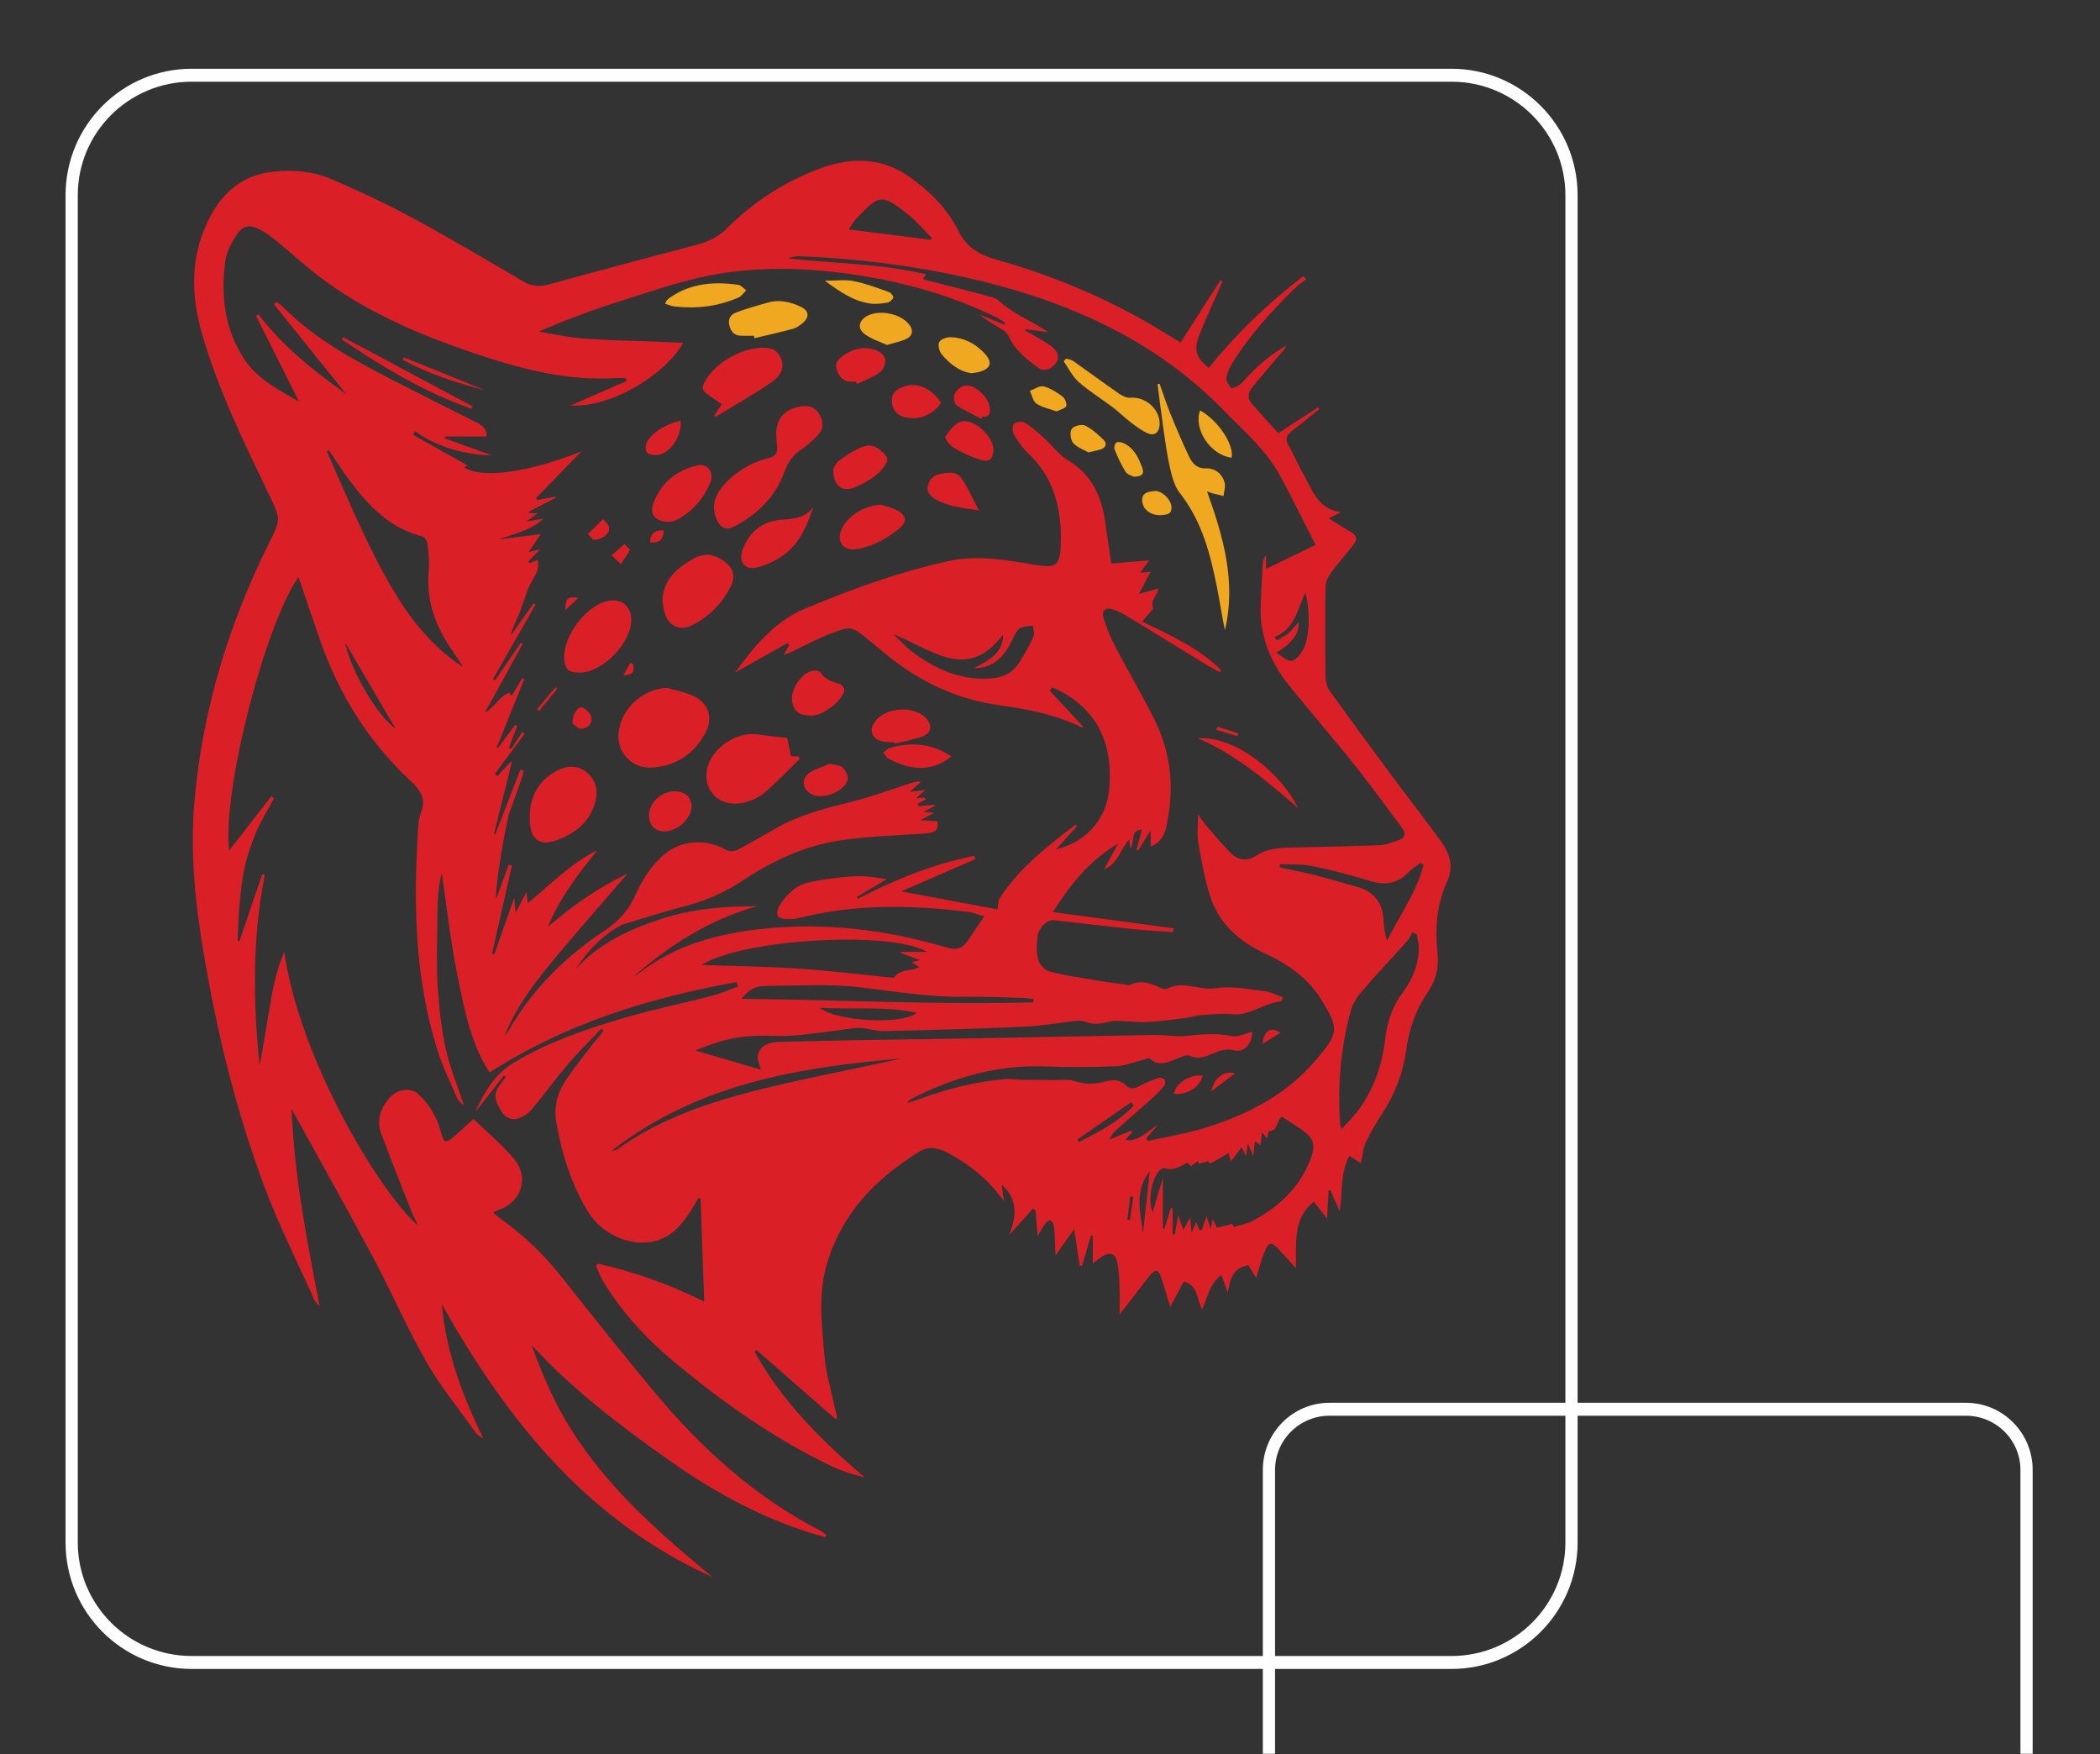 <?xml version="1.0" encoding="UTF-8" standalone="no"?>
<!DOCTYPE svg PUBLIC "-//W3C//DTD SVG 1.1//EN" "http://www.w3.org/Graphics/SVG/1.1/DTD/svg11.dtd">
<svg width="100%" height="100%" viewBox="0 0 6949 5804" version="1.1" xmlns="http://www.w3.org/2000/svg" xmlns:xlink="http://www.w3.org/1999/xlink" xml:space="preserve" xmlns:serif="http://www.serif.com/" style="fill-rule:evenodd;clip-rule:evenodd;stroke-linecap:round;stroke-linejoin:round;stroke-miterlimit:1.5;">
    <rect x="0" y="0" width="6949" height="5804" fill="#333333" stroke="none"/>
    <g transform="matrix(1,0,0,1,-8265.53,0)">
        <g id="Artboard2" transform="matrix(0.957,0,0,1.082,1117.54,0)">
            <rect x="7471.44" y="0" width="7263.11" height="5363.28" style="fill:none;"/>
            <clipPath id="_clip1">
                <rect x="7471.44" y="0" width="7263.11" height="5363.28"/>
            </clipPath>
            <g clip-path="url(#_clip1)">
                <g transform="matrix(1.562,0,0,1.462,104.008,2059.19)">
                    <path d="M8193.96,-1000.27C8193.96,-1138.72 8074.95,-1251.12 7928.36,-1251.12L5139.47,-1251.12C4992.88,-1251.12 4873.86,-1138.72 4873.86,-1000.27L4873.86,1818.13C4873.86,1956.58 4992.88,2068.98 5139.47,2068.98L7928.36,2068.98C8074.95,2068.98 8193.96,1956.58 8193.96,1818.13L8193.96,-1000.27Z" style="fill:rgb(239,168,31);fill-opacity:0;stroke:rgb(254,254,254);stroke-width:27.07px;"/>
                </g>
                <g transform="matrix(0.789,0,0,0.739,8011.35,5234.24)">
                    <path d="M8193.96,-1000.27C8193.96,-1138.72 8074.95,-1251.12 7928.36,-1251.12L5139.47,-1251.12C4992.88,-1251.12 4873.86,-1138.72 4873.86,-1000.27L4873.86,1818.13C4873.86,1956.58 4992.88,2068.98 5139.47,2068.98L7928.36,2068.98C8074.95,2068.98 8193.96,1956.58 8193.96,1818.13L8193.96,-1000.27Z" style="fill:rgb(239,168,31);fill-opacity:0;stroke:rgb(254,254,254);stroke-width:53.58px;"/>
                </g>
                <g transform="matrix(-6.463,0,0,5.714,12484.8,491.645)">
                    <g id="Isolation-Mode" serif:id="Isolation Mode">
                        <g>
                            <g transform="matrix(1,0,0,1,171.309,201.62)">
                                <path d="M0,352.558C-0.532,352.663 -1.065,352.768 -1.597,352.874C-0.983,357.031 -0.369,361.189 0.245,365.347C0.711,365.277 1.177,365.206 1.642,365.136C1.095,360.943 0.547,356.751 0,352.558M-6.768,372.25C-5.082,360.896 -2.293,349.418 -10.358,339.173C-9.161,350.198 -7.965,361.224 -6.768,372.25M-0.445,302.247C-0.902,302.848 -1.359,303.45 -1.816,304.051C6.424,312.851 17,318.131 27.485,323.549C27.78,323.112 28.074,322.675 28.369,322.238C18.765,315.574 9.16,308.91 -0.445,302.247M420.085,56.245C411.042,71.7 402.047,87.074 393.051,102.448C403.599,94.595 416.969,71.204 420.085,56.245M114.225,254.365C121.932,261.009 157.083,258.981 166.313,251.699C148.823,252.668 131.748,250.708 114.225,254.365M-77.993,61.67C-85.992,57.157 -90.652,51.233 -89.967,45.338C-88.023,47.481 -86.451,49.594 -84.496,51.257C-82.733,52.756 -80.549,53.762 -78.551,54.986C-78.031,54.415 -77.511,53.844 -76.991,53.274C-87.946,49.289 -89.219,38.747 -93.59,29.519C-96.174,37.858 -96.04,52.523 -92.916,58.995C-91.543,61.84 -88.971,65.509 -86.421,65.981C-83.962,66.436 -80.83,63.254 -77.993,61.67M150.561,-164.866C149.094,-167.097 148.25,-168.918 146.938,-170.291C134.411,-183.405 133.373,-184.568 118.403,-172.42C113.952,-168.808 110.236,-164.293 106.183,-160.191C106.442,-159.905 106.701,-159.619 106.96,-159.332C121.098,-161.127 135.235,-162.921 150.561,-164.866M122.707,278.883C124.489,279.291 126.268,279.716 128.055,280.105C152.387,285.402 176.885,290.046 201.009,296.164C227.195,302.804 252.664,311.669 274.918,327.771C275.22,327.989 275.732,327.916 277.456,328.177C231.162,292.313 177.57,283.59 122.707,278.883M-155.26,174.179C-155.792,174.587 -156.324,174.996 -156.856,175.404C-152.941,190.063 -144.071,202.399 -137.271,215.79C-136.286,212.259 -135.609,208.912 -135.504,205.547C-135.206,196.004 -130.842,189.684 -121.52,187.045C-114.036,184.927 -106.582,182.687 -99.048,180.767C-92.71,179.153 -86.274,177.923 -79.881,176.522C-79.965,175.967 -80.049,175.412 -80.133,174.856C-85.813,175.124 -91.64,174.679 -97.141,175.812C-107.632,177.972 -118.035,180.713 -128.289,183.824C-136.056,186.18 -142.611,185.472 -148.434,179.489C-150.426,177.443 -152.969,175.933 -155.26,174.179M67.993,51.932C68.143,61.91 75.691,65.861 83.599,69.829C82.874,69.885 82.441,69.979 82.018,69.943C72.672,69.145 67.297,63.303 63.445,55.428C62.287,53.06 61.276,50.219 59.326,48.757C57.532,47.412 54.566,47.63 52.116,47.16C51.966,49.132 51.091,51.431 51.804,53.015C53.903,57.682 56.466,62.166 59.155,66.532C62.375,71.759 67.218,74.694 73.362,75.311C89.892,76.969 103.938,70.82 116.718,61.138C120.375,58.367 123.468,54.852 126.819,51.678C119.208,54.901 112.251,58.756 104.96,61.816C88.858,68.572 78.625,65.56 67.993,51.932M208.092,246.905C204.249,241.871 200.024,240.062 195.495,240.034C178.521,239.928 161.378,238.784 144.615,240.738C126.038,242.904 107.643,246.12 88.831,245.807C78.226,245.631 67.607,246.156 56.996,246.437C55.244,246.484 53.501,246.901 51.753,247.147C51.791,247.696 51.829,248.246 51.866,248.795C103.582,250.132 155.26,247.473 208.092,246.905M126.579,235.679C142.922,234.057 160.115,231.924 177.372,230.757C194.49,229.599 211.674,229.415 229.384,228.784C208.109,215.002 128.246,210.109 108.81,221.769L122.722,221.769C122.705,221.986 122.688,222.203 122.671,222.42C119.647,223.556 116.622,224.691 112.613,226.197C114.779,226.751 115.733,226.995 117.09,227.342C115.49,228.311 114.276,229.047 112.883,229.891C117.041,232.384 122.668,230.374 126.579,235.679M429.796,-46.047C429.456,-46.267 429.116,-46.488 428.775,-46.708C425.022,-41.179 421.483,-35.488 417.474,-30.15C407.391,-16.725 396.032,-4.907 378.857,-0.613C377.605,-0.3 376.174,1.967 376.005,3.458C375.462,8.252 374.925,13.158 375.369,17.93C376.869,34.058 371.602,48.004 362.517,60.895C360.823,63.299 359.294,65.819 357.042,69.28C367.657,62.655 379.007,51.216 387.055,39.549C399.527,21.47 408.685,1.639 417.641,-18.294C421.781,-27.506 425.75,-36.793 429.796,-46.047M-150.924,211.204C-151.725,211.676 -152.526,212.148 -153.328,212.621C-153.664,214.863 -154.263,217.102 -154.289,219.348C-154.395,228.459 -150.943,236.491 -145.662,243.592C-140.063,251.121 -137.385,259.422 -136.31,268.622C-134.751,281.951 -130.5,294.469 -122.715,305.521C-120.044,309.314 -116.592,312.558 -112.998,316.615C-112.481,314.925 -112.267,314.513 -112.237,314.087C-110.794,293.387 -112.541,272.95 -118.025,252.943C-119.042,249.232 -121.5,245.65 -124.068,242.678C-131.999,233.5 -140.338,224.676 -148.426,215.632C-149.529,214.398 -150.104,212.692 -150.924,211.204M-81.055,309.997C-84.499,312.237 -87.933,314.376 -91.269,316.658C-98.307,321.472 -99.362,324.925 -96.266,332.987C-90.42,348.21 -79.209,358.445 -65.169,365.883C-62.44,367.329 -59.211,367.833 -55.419,369.021C-55.23,368.687 -54.625,367.618 -54.501,367.399C-51.265,368.205 -48.813,368.816 -46.322,369.437C-45.628,367.995 -44.964,366.616 -44.076,364.768C-43.691,366.637 -43.444,367.837 -42.969,370.142C-42.034,367.182 -41.459,365.365 -40.805,363.294C-39.8,366.073 -38.944,368.442 -38.088,370.811C-37.679,370.713 -37.271,370.615 -36.862,370.517C-36.364,369.268 -35.866,368.019 -35.244,366.46C-34.395,368.359 -33.782,369.731 -32.728,372.087C-32.409,368.789 -32.211,366.742 -31.945,363.994C-30.662,366.31 -29.781,367.9 -28.318,370.54C-27.187,367.374 -26.509,365.477 -25.526,362.725C-24.838,366.847 -24.321,369.942 -23.805,373.038C-23.409,373.009 -23.014,372.98 -22.618,372.951L-22.618,359.012C-22.293,358.997 -21.967,358.982 -21.642,358.967C-20.5,362.662 -19.358,366.358 -18.215,370.054C-17.94,369.981 -17.664,369.908 -17.388,369.836L-17.388,342.727C-15.574,348.861 -13.918,354.46 -11.947,361.127C-8.868,354.672 -11.872,341.542 -16.257,338.201C-16.804,337.784 -17.74,337.387 -18.309,337.568C-22.926,339.036 -26.523,336.851 -30.501,334.516C-30.958,334.998 -31.615,335.691 -32.336,336.452C-33.708,335.481 -34.93,334.617 -36.152,333.753C-36.338,334.246 -36.524,334.74 -36.71,335.233C-38.09,334.805 -39.469,334.377 -41.244,333.826C-41.56,334.053 -42.474,334.711 -42.899,335.017C-46.393,333.023 -49.324,331.35 -52.548,329.51C-52.833,330.507 -53.166,331.675 -53.811,333.936C-56.072,330.945 -57.733,328.747 -59.485,326.431C-60.213,327.782 -60.835,328.939 -61.971,331.047C-62.3,328.397 -62.496,326.811 -62.806,324.313C-63.901,326.813 -64.658,328.539 -65.774,331.087C-66.115,327.928 -66.356,325.705 -66.638,323.095C-67.846,323.978 -68.647,324.563 -69.617,325.272C-69.909,322.906 -70.144,320.996 -70.465,318.396C-71.66,319.862 -72.336,320.692 -73.219,321.776C-73.61,319.871 -73.888,317.616 -74.099,317.622C-79.254,317.772 -77.897,312.283 -81.055,309.997M43.116,81.951C42.708,81.403 42.3,80.856 41.892,80.309C40.415,80.937 38.88,81.457 37.468,82.209C16.997,93.107 9.115,111.293 11.322,134.776C12.853,151.051 23.772,163.047 39.832,166.931C35.74,162.446 32.127,158.487 28.515,154.527C28.805,154.271 29.096,154.014 29.386,153.758C44.375,165.215 59.275,176.791 69.814,192.859C70.911,194.532 70.712,197.055 71.086,199.036C87.343,195.989 104.386,192.794 122.563,189.386C108.731,183.361 95.783,177.72 82.834,172.079C83.072,171.522 83.309,170.966 83.547,170.409C105.453,174.742 125.966,183.117 145.83,193.374C145.976,193.021 146.121,192.669 146.266,192.317C140.932,189.165 135.597,186.013 130.263,182.861C136.617,181.755 142.56,180.941 148.417,181.355C156.434,181.921 164.504,182.894 172.327,184.677C179.108,186.222 183.995,191.182 187.686,196.982C188.652,198.501 189.252,200.985 188.668,202.506C188.257,203.577 185.581,204.156 183.875,204.258C181.578,204.395 179.173,204.135 176.933,203.573C146.919,196.044 116.633,196.616 86.244,200.467C83.764,200.781 81.378,201.828 78.14,202.77C81.523,207.743 84.339,211.815 87.083,215.936C89.776,219.981 93.032,220.973 97.907,219.533C130.855,209.803 164.277,205.717 198.718,209.662C222.189,212.351 243.943,218.511 262.825,233.152C263.822,233.925 264.958,234.519 266.029,235.197C246.458,218.135 225.007,204.361 199.707,197.346C217.602,197.279 235.108,198.805 252.024,204.478C268.831,210.114 284.608,217.461 296.739,231.053C290.386,221.044 282.363,212.825 271.863,207.172C271.73,207.1 271.561,207.095 271.412,207.051C260.053,203.685 248.777,199.996 237.312,197.043C226.268,194.199 216.249,189.485 206.792,183.216C191.017,172.757 173.919,164.937 155.197,162.105C140.438,159.873 125.389,159.525 110.46,158.467C106.206,158.165 102.304,157.872 103.14,151.954C105.734,151.755 108.334,151.554 112.277,151.251C109.169,149.606 107.422,148.682 104.885,147.34C107.103,147.149 108.446,147.034 110.666,146.843C108.083,145.495 106.35,144.591 104.617,143.686C104.681,143.488 104.746,143.289 104.811,143.091C107.585,143.333 110.36,143.575 113.134,143.817C113.406,143.386 113.678,142.954 113.95,142.523C112.42,141.772 110.89,141.021 109.36,140.27C109.621,139.923 109.883,139.576 110.144,139.23C111.436,139.318 112.728,139.406 114.64,139.536C112.869,137.968 111.623,136.864 109.709,135.168C112.686,135.524 114.795,135.777 118.061,136.168C115.333,133.714 113.632,132.185 111.932,130.656C114.357,130.368 116.056,131.057 117.798,131.614C128.165,134.93 138.41,138.746 148.949,141.382C162.91,144.874 176.79,148.342 189.425,155.522C196.343,159.453 203.182,163.537 210.24,167.197C211.835,168.024 214.663,168.158 216.129,167.282C226.559,161.047 240.059,161.828 249.345,169.586C256.599,175.647 261.261,183.584 265.118,191.992C268.615,199.616 273.818,205.45 280.82,210.087C301.79,223.971 319.453,241.144 332.166,263.078C333.017,264.548 334.088,265.891 335.057,267.293C328.234,249.945 316.724,235.786 305.048,221.804C293.357,207.803 281.264,194.138 268.916,179.827C284.497,187.291 298.193,196.784 311.755,208.507C305.036,192.579 295.255,179.917 285.164,167.376C299.274,174.341 310.023,185.502 322.403,195.751C322.65,193.421 322.795,192.051 323.049,189.653C325.098,193.607 326.686,196.671 328.899,200.944C329.21,197.495 329.392,195.473 329.636,192.772C333.358,203.361 336.838,213.263 340.318,223.165C340.708,223.047 341.097,222.928 341.486,222.81C337.949,207.052 334.413,191.294 330.876,175.536C331.429,175.382 331.983,175.228 332.536,175.074C334.738,181.03 336.94,186.986 339.431,193.722C339.838,186.542 334.048,151.931 331.886,146.294C329.62,140.385 327.566,134.396 325.466,128.425C325.058,127.265 324.87,126.028 324.581,124.826C325.171,124.632 325.761,124.437 326.351,124.243C330.82,135.798 335.288,147.352 339.757,158.907C340,158.871 340.244,158.835 340.487,158.799C337.285,145.934 334.084,133.069 330.882,120.205C331.18,120.218 331.479,120.231 331.777,120.245C334.027,122.722 336.277,125.2 338.527,127.677C339.012,127.285 339.497,126.893 339.982,126.502C334.666,119.343 329.35,112.184 324.034,105.025C324.47,104.721 324.907,104.418 325.344,104.114C327.308,107.121 329.273,110.128 331.238,113.134C331.659,112.91 332.08,112.687 332.501,112.463C331.002,108.586 329.502,104.708 328.003,100.831C328.364,100.638 328.724,100.444 329.084,100.251C332.156,104.394 335.228,108.536 338.3,112.679C338.521,112.559 338.742,112.439 338.962,112.319C334.052,100.146 329.142,87.974 324.232,75.801L325.378,75.316C327.236,78.461 329.094,81.606 330.952,84.752C331.393,84.208 331.835,83.664 332.276,83.12C337.404,84.691 339.698,90.692 345.335,93.762C338.188,80.737 331.64,68.802 325.091,56.868C325.408,56.675 325.725,56.481 326.043,56.288C330.658,63.011 335.274,69.735 339.89,76.458C340.263,76.238 340.636,76.019 341.009,75.799C333.417,62.505 325.824,49.21 318.232,35.916C318.586,35.689 318.94,35.463 319.294,35.236C323.316,40.932 327.338,46.627 331.36,52.322C330.78,48.749 329.163,45.795 327.806,42.725C326.557,39.898 325.564,36.955 324.5,34.048C323.577,31.529 322.89,28.907 321.777,26.478C320.429,23.533 318.454,20.851 317.31,17.843C316.614,16.013 316.975,13.781 316.876,11.982C317.815,12.353 319.652,13.078 321.489,13.804C321.671,13.496 321.853,13.188 322.035,12.88C320.197,10.932 318.36,8.984 315.875,6.349C318.389,6.932 319.973,7.299 321.849,7.734C319.761,4.621 317.885,1.824 315.442,-1.818C323.843,-0.755 330.865,0.133 337.888,1.022C329.837,-1.999 321.339,-3.439 313.934,-10.101C317.386,-9.527 319.774,-9.13 323.211,-8.558C320.74,-10.32 319.119,-11.476 316.972,-13.009L321.81,-13.009C321.887,-13.242 321.963,-13.475 322.039,-13.708C317.183,-16.204 312.327,-18.701 307.472,-21.198L307.895,-21.771C311.074,-21.179 314.253,-20.587 317.432,-19.995C317.569,-20.399 317.707,-20.803 317.845,-21.207C309.794,-29.492 301.744,-37.778 293.694,-46.064C322.117,-34.787 347.021,-31.178 356.597,-37.609C355.622,-38.037 354.661,-38.459 354.535,-38.514C364.119,-43.906 373.905,-49.412 383.691,-54.919C383.381,-55.591 383.072,-56.263 382.763,-56.935C370.352,-47.943 356.236,-44.518 341.213,-43.82C349.774,-46.898 358.335,-49.975 366.896,-53.053C366.765,-53.389 366.634,-53.726 366.503,-54.062L344.361,-54.062C344.378,-59.527 348.668,-60.96 352.434,-62.867C366.075,-69.774 379.758,-76.596 393.35,-83.597C414.886,-94.69 436.276,-106.027 453.529,-123.587C454.495,-124.571 455.779,-125.244 456.914,-126.061C457.324,-125.635 457.735,-125.208 458.145,-124.782C445.239,-108.73 432.334,-92.679 419.428,-76.627C436.711,-89.209 453.557,-102.179 466.482,-119.502L467.754,-118.592C460.252,-103.602 452.749,-88.612 444.815,-72.757C456.342,-79.331 467.251,-85 474.165,-95.601C484.681,-111.724 486.676,-129.7 484.162,-148.228C483.506,-153.064 480.755,-157.876 478.04,-162.104C474.904,-166.985 470.984,-167.627 465.878,-164.923C462.87,-163.33 460.022,-161.33 457.375,-159.176C448.421,-151.89 439.961,-143.94 430.637,-137.174C406.925,-119.97 380.284,-108.543 352.695,-99.172C327.315,-90.552 301.67,-83.44 274.423,-85.389C272.87,-85.5 271.289,-85.211 269.722,-85.109C269.651,-84.651 269.58,-84.193 269.509,-83.736C279.338,-79.449 289.167,-75.161 299.709,-70.563C275.337,-69.659 247.584,-88.912 239.218,-104.187C246.056,-104.475 252.532,-104.776 259.011,-105.014C265.407,-105.248 271.809,-105.325 278.2,-105.643C284.747,-105.968 291.315,-106.24 297.815,-107.021C304.083,-107.775 310.277,-109.15 316.503,-110.252C302.079,-116.419 287.92,-121.737 273.522,-126.3C257.341,-131.427 241.186,-137.124 224.586,-140.326C198.507,-145.356 172.046,-144.437 145.812,-140.392C120.251,-136.45 95.552,-129.457 72.231,-118.051C70.431,-117.171 68.772,-116.003 67.047,-114.969C67.23,-114.631 67.412,-114.292 67.595,-113.954C71.928,-115.729 76.261,-117.503 80.595,-119.278C77.021,-116.127 73.023,-114.038 69.189,-111.684C67.652,-110.741 65.923,-109.46 65.225,-107.909C61.666,-99.987 55.108,-94.955 48.354,-90.218C47.113,-89.348 43.994,-89.706 42.637,-90.709C37.266,-94.676 37.357,-98.697 42.794,-102.721C45.908,-105.025 49.42,-106.792 52.763,-108.783C53.936,-109.482 55.142,-110.126 56.333,-110.794C56.218,-111.011 56.103,-111.228 55.988,-111.445C51.997,-110.936 48.005,-110.427 44.014,-109.918C48.616,-113.107 53.545,-115.617 58.367,-118.32C61.212,-119.915 63.928,-121.752 66.625,-123.594C68.903,-125.15 70.841,-127.674 73.324,-128.379C85.306,-131.778 97.422,-134.704 109.488,-137.811C109.909,-137.919 110.298,-138.153 111.021,-138.468C110.475,-139.211 110.034,-139.811 109.25,-140.879C133.813,-146.674 158.695,-146.633 183.276,-149.357C180.927,-150.283 178.623,-150.616 176.337,-150.519C147.288,-149.28 118.506,-145.878 90.09,-139.626C36.85,-127.913 -11.858,-107.392 -50.595,-67.387C-61.115,-56.522 -72.816,-46.65 -80.1,-33.077C-86.487,-21.177 -92.441,-9.045 -99.078,3.948C-90.921,7.913 -82.135,12.184 -72.593,16.823L-72.593,9.548C-71.48,10.867 -70.915,12.299 -70.831,13.758C-70.401,21.231 -70.068,28.71 -69.751,36.188C-69.06,52.439 -74.783,66.555 -84.747,78.979C-96.367,93.468 -108.577,107.484 -120.165,121.997C-128.824,132.841 -136.888,144.16 -145.248,155.244C-147.605,158.369 -147.19,160.791 -143.42,162.059C-140.064,163.189 -136.602,164.583 -133.141,164.72C-117.385,165.345 -101.612,165.535 -85.847,165.95C-79.435,166.118 -73.081,166.496 -67.429,170.232C-62.83,173.272 -57.938,172.958 -54.091,169.222C-49.21,164.481 -44.913,159.135 -40.437,153.986C-39.132,152.485 -38.077,150.766 -36.19,148.152C-36.19,154.177 -35.548,158.809 -36.32,163.192C-38.044,172.974 -39.714,182.881 -42.791,192.283C-47.579,206.911 -58.447,216.328 -72.179,222.715C-84.396,228.398 -95.148,235.799 -102.368,247.683C-111.59,262.863 -111.464,265.034 -99.963,278.848C-83.515,298.601 -61.702,309.537 -37.692,316.638C-28.393,319.388 -18.721,320.877 -9.219,322.941C-9,322.473 -8.78,322.005 -8.561,321.537C-10.392,319.429 -12.222,317.321 -14.897,314.241C-8.752,317.823 -4.935,323.447 2.705,322.456C1.025,320.528 0.039,319.396 -0.948,318.264C-0.795,317.983 -0.642,317.701 -0.489,317.42C3.39,319.027 7.269,320.634 11.148,322.242C10.294,320.189 9.163,318.543 7.718,317.247C1.327,311.518 -5.191,305.932 -11.581,300.203C-13.891,298.132 -16.108,295.919 -18.077,293.531C-18.699,292.778 -18.865,290.907 -18.35,290.166C-17.827,289.415 -16.012,288.881 -15.099,289.204C-11.599,290.443 -8.117,291.846 -4.856,293.61C-2.22,295.037 0.007,295.494 2.321,293.26C5.473,290.218 9.115,289.926 13.185,291.113C18.854,292.766 24.436,292.706 30.215,290.85C33.305,289.857 36.915,290.431 40.292,290.39C45.973,290.322 51.656,290.379 57.336,290.28C60.597,290.223 63.891,289.565 67.109,289.857C82.725,291.275 97.827,295.018 112.529,300.437C114.742,301.253 117.013,301.908 119.258,302.637C118.858,301.527 118.239,301.062 117.56,300.71C95.033,288.997 71.367,282.159 45.678,283.092C33.044,283.551 20.365,283.507 7.734,283.002C2.771,282.804 -2.116,280.716 -7.043,279.51C-8.185,279.231 -9.896,278.43 -10.417,278.899C-15.642,283.611 -20.543,280.605 -25.598,278.669C-27.576,277.911 -30.223,276.676 -31.753,277.392C-36.221,279.485 -39.92,277.988 -43.829,276.299C-47.517,274.704 -51.009,273.359 -55.432,274.483C-60.627,275.804 -65.19,271.172 -65.245,264.59C-61.357,265.47 -57.393,267.604 -54.053,266.875C-45.883,265.093 -38.022,265.893 -29.923,266.778C-24.486,267.371 -18.879,266.163 -13.356,266.251C17.562,266.748 48.476,267.422 79.392,267.98C99.366,268.34 119.342,268.575 139.316,268.924C155.514,269.207 171.713,269.498 187.908,269.955C192.774,270.093 197.723,271.441 199.217,276.594C199.954,279.134 198.182,282.403 197.661,284.807C208.482,281.648 220.291,278.199 232.801,274.547C214.996,267.288 206.089,266.226 188.948,266.793C180.283,267.08 171.545,265.559 162.859,264.669C156.972,264.065 151.132,262.675 145.246,262.506C140.868,262.381 136.435,264.29 132.052,264.191C106.922,263.623 81.79,262.933 56.679,261.831C47.538,261.43 38.458,259.726 29.336,258.756C27.529,258.564 25.479,258.585 23.843,259.25C19.482,261.022 15.477,260.135 11.099,259.112C7.387,258.245 3.287,259.002 -0.639,259.094C-3.347,259.157 -6.065,259.534 -8.755,259.376C-13.336,259.107 -17.903,258.574 -22.467,258.064C-25.638,257.71 -28.801,257.257 -31.952,256.755C-33.628,256.487 -35.257,255.78 -36.931,255.685C-42.697,255.359 -48.54,254.563 -54.231,255.147C-63.981,256.147 -71.36,249.091 -80.474,248.291C-80.714,248.27 -80.894,247.56 -81.684,246.086C-78.169,244.893 -74.992,243.187 -71.665,242.807C-63.069,241.825 -54.153,239.871 -45.839,241.221C-36.921,242.669 -28.249,236.895 -19.588,241.515C-18.631,242.026 -16.777,241.367 -15.56,240.787C-10.489,238.372 -5.47,236.741 0.085,239.424C1.031,239.881 2.501,239.311 3.719,239.14C8.965,238.4 14.226,237.743 19.446,236.85C27.411,235.486 35.45,234.34 43.234,232.264C45.687,231.61 48.548,228.578 49.229,226.089C50.305,222.164 50.171,217.721 49.676,213.602C49.093,208.755 44.416,204.448 41.085,204.817C26.824,206.399 12.575,208.097 -1.695,209.587C-8.73,210.322 -15.801,210.698 -22.856,211.236C-22.934,210.554 -23.012,209.872 -23.09,209.19C-1.676,206.298 19.738,203.406 41.478,200.469C32.268,186.132 22.049,172.813 6.615,163.927C8.967,168.27 11.27,172.524 14,177.568C6.553,174.509 5.449,166.819 0.582,161.662C0.374,163.751 0.262,164.878 0.108,166.422C-2.759,163.129 0.533,156.794 -6.183,156.275C-5.191,159.91 -4.203,163.529 -3.216,167.148L-4.155,167.552C-6.145,164.336 -8.135,161.12 -10.863,156.712L-10.863,165.405C-18.444,162.462 -19.141,155.743 -20.252,149.355C-23.4,131.256 -21.055,113.791 -12.889,97.396C-6.425,84.418 1.008,71.926 7.721,59.067C10.37,53.993 12.691,48.643 14.308,43.167C15.554,38.95 13.362,37.183 9.116,38.555C6.192,39.501 3.42,41.08 0.771,42.69C-13.227,51.201 -27.156,59.827 -41.133,68.372C-43.298,69.696 -45.593,70.808 -47.828,72.017C-48.044,71.627 -48.259,71.237 -48.474,70.847C-36.605,59.217 -21.62,52.377 -6.315,45.005C-8.865,42.027 -10.958,39.583 -12.373,37.93C-10.014,33.46 -14.93,31.224 -14.8,27.337C-10.886,28.431 -7.399,29.406 -4.576,30.195C-6.507,26.55 -8.646,22.514 -10.874,18.308C-8.948,18.514 -7.353,18.684 -5.107,18.924C-6.93,16.489 -8.286,14.678 -10.097,12.258C-2.92,12.852 3.491,13.384 10.202,13.939C11.352,6.104 12.471,-1.259 13.508,-8.633C15.472,-22.594 21.069,-34.065 33.8,-41.653C38.478,-44.441 41.86,-49.348 46.006,-53.097C49.317,-56.092 52.683,-59.134 56.456,-61.453C57.844,-62.307 61.229,-61.856 62.306,-60.7C63.295,-59.638 63.104,-56.416 62.199,-54.868C60.172,-51.405 57.739,-48.008 54.832,-45.261C41.197,-32.374 36.86,-16.139 37.195,1.901C37.446,15.401 39.129,16.698 52.417,14.422C67.341,11.866 82.219,9.311 97.463,12.655C123.931,18.462 149.251,27.717 174.147,38.103C190.453,44.906 201.287,58.351 211.533,72.306C202.165,67.04 192.796,61.774 183.428,56.507C183.123,56.908 182.819,57.308 182.515,57.709C183.501,59.378 184.487,61.047 185.473,62.717C182.838,62.178 180.877,60.978 178.814,59.99C172.778,57.098 166.846,53.914 160.611,51.531C149.249,47.187 149.169,47.391 139.679,55.131C137.016,57.302 134.341,59.459 131.711,61.669C113.734,76.78 93.333,86.577 69.949,89.788C54.753,91.875 39.798,94.814 25.899,101.69C25.758,101.76 25.449,101.489 25.182,101.359C31.173,94.875 37.145,88.413 43.116,81.951M448.701,305.95C433.78,333.06 419.17,358.996 405.166,385.254C395.341,403.678 387.078,422.963 376.728,441.069C369.176,454.279 359.381,466.209 350.526,478.667C349.503,480.106 348.094,481.269 346.195,482.205C357.279,459.365 366.141,435.99 368.334,410.394C333.495,472.479 290.428,526.224 223.634,556.349C255.341,530.131 286.048,502.96 305.806,465.937C311.561,455.152 316.078,443.707 320.461,432.087C298.755,455.806 273.464,474.936 247.579,493.322C221.689,511.712 194.085,526.661 163.322,535.008C163.1,534.621 162.878,534.235 162.655,533.848C163.711,533.089 164.69,532.182 165.833,531.592C201.577,513.142 230.507,486.535 255.911,455.85C272.238,436.131 288.213,416.114 304.069,396.013C313.631,383.89 324.586,373.358 337.143,364.433C338.373,363.559 339.466,362.491 340.91,361.271C339.661,360.686 338.875,360.224 338.03,359.937C326.073,355.867 321.407,342.926 329.393,333.066C335.785,325.173 343.831,318.62 351.421,311.201C355.597,314.976 358.75,317.953 362.041,320.768C366.361,324.463 367.432,323.903 368.765,318.539C370.722,310.658 374.785,303.78 380.602,298.159C384.725,294.176 392.015,295.012 396.169,299.701C401.147,305.321 403.442,311.915 400.735,319.199C395.474,333.356 389.839,347.375 384.314,361.433C383.542,363.399 382.514,365.265 381.065,368.313C401.593,350.489 444.322,279.669 452.673,221.849C457.139,232.166 458.897,242.162 460.603,252.151C462.331,262.275 463.862,272.432 465.862,282.557C469.368,248.438 469.785,214.389 463.084,180.482C463.524,180.38 463.964,180.278 464.404,180.175C468.491,192.133 472.578,204.09 476.665,216.047C476.986,216.031 477.308,216.014 477.629,215.997C477.299,209.495 477.187,202.972 476.579,196.495C475.94,189.676 475.309,182.79 473.784,176.138C472.297,169.65 470.086,163.247 467.451,157.126C464.837,151.053 461.297,145.38 458.163,139.531C458.635,139.204 459.108,138.878 459.58,138.551C466.976,148.043 474.371,157.535 482.142,167.509C485.906,136.103 463.335,47.535 445.053,21.119C441.149,32.576 437.38,43.881 433.448,55.13C423.276,84.23 407.308,109.674 384.682,130.677C379.326,135.648 376.746,140.349 379.617,147.621C380.951,151.002 381.022,154.965 381.242,158.689C383.564,198.006 382.605,237.065 370.509,275.017C367.871,283.292 363.983,291.175 360.557,299.19C359.782,301.001 358.529,302.608 356.509,303.88C359.784,294.028 363.83,284.35 366.122,274.274C368.495,263.838 369.677,253.051 370.441,242.35C371.195,231.781 371.023,221.123 370.802,210.514C370.584,200.052 371.077,189.469 368.394,179.769C365.696,197.817 363.682,216.33 360,234.506C356.343,252.556 352.852,270.912 342.824,286.328C301.928,259.999 257.254,246.357 210.687,237.971C210.399,238.729 210.111,239.487 209.824,240.246C214.486,241.96 219.044,244.075 223.829,245.315C239.213,249.302 254.838,252.429 270.078,256.885C290.887,262.971 311.461,269.958 330.166,281.27C340.227,287.354 345.793,297.236 350.567,307.628C345.425,301.071 340.284,294.513 335.142,287.956C334.813,288.196 334.484,288.436 334.156,288.677C335.527,290.602 336.964,292.485 338.257,294.461C341.172,298.916 338.895,302.891 336.8,306.711C334.886,310.202 331.529,312.026 327.749,310.988C325.103,310.262 322.321,308.493 320.55,306.389C313.718,298.275 307.488,289.653 300.609,281.582C295.077,275.09 288.933,269.119 283.06,262.916C282.646,263.244 282.231,263.572 281.817,263.9C282.721,265.107 283.589,266.345 284.541,267.513C285.527,268.723 286.676,269.803 287.615,271.046C292.493,277.507 297.595,283.821 302.102,290.533C306.76,297.47 308.537,305.05 307.006,313.666C304.055,330.279 299.054,346.08 290.342,360.551C282.983,372.774 267.965,379.578 255.15,376.773C245.524,374.666 239.808,367.708 234.874,359.902C233.567,357.834 232.405,355.676 231.177,353.559C230.76,353.622 230.342,353.685 229.925,353.748C229.282,372.072 228.64,390.396 227.988,408.967C246.055,399.944 265.084,393.067 284.93,388.627C285.248,388.992 285.566,389.357 285.884,389.722C284.794,392.21 283.944,394.839 282.577,397.163C272.565,414.187 259.34,428.454 244.263,441.048C218.306,462.729 190.811,482.145 160.241,496.866C154.552,499.606 148.436,501.46 142.093,503.108C165.119,483.397 186.418,462.445 201.001,435.719C200.698,435.416 200.395,435.113 200.092,434.81L157.708,471.871C157.395,471.682 157.081,471.494 156.767,471.305C157.227,469.429 157.746,467.565 158.139,465.674C160.097,456.24 162.971,446.875 163.745,437.342C165.041,421.395 167.096,405.331 162.522,389.409C154.635,361.958 136.358,343.141 112.786,328.617C107.661,325.459 102.553,326.753 97.648,329.372C85.783,335.707 75.533,343.884 67.618,355.342C68.002,352.587 68.386,349.833 68.872,346.348C59.814,354.617 61.066,363.444 64.756,373.271C60.518,368.565 56.28,363.859 52.042,359.153C51.608,359.431 51.175,359.708 50.741,359.986C50.39,364.231 50.039,368.477 49.593,373.872C47.832,370.952 46.775,368.949 45.46,367.132C44.882,366.334 43.458,365.242 42.984,365.468C42.052,365.913 41.04,367.124 40.906,368.13C40.498,371.209 40.485,374.341 40.328,377.453C40.238,379.252 40.168,381.052 40.026,384.26C36.4,379.11 33.604,375.139 30.069,370.117C28.956,377.495 28.047,383.524 27.137,389.552C26.715,389.668 26.294,389.783 25.872,389.898C24.262,384.453 22.652,379.008 21.042,373.563C20.727,373.58 20.413,373.596 20.099,373.613L20.099,388.472C17.987,386.917 16.581,385.797 15.091,384.802C11.345,382.301 8.216,382.995 7.15,387.353C6.057,391.822 6.006,396.576 5.787,401.219C5.579,405.66 5.742,410.119 5.742,415.844C0.654,409.264 -3.766,403.544 -8.192,397.828C-9.052,396.717 -9.879,395.574 -10.813,394.527C-13.488,391.529 -15.008,391.76 -16.324,395.629C-18.062,400.736 -19.53,405.935 -21.332,411.808C-24.129,406.564 -26.503,402.113 -28.603,398.175C-36.344,400.452 -35.562,407.591 -38.32,413.189C-41.399,406.743 -42.199,399.587 -48.703,394.685C-49.979,398.191 -51.042,401.112 -52.105,404.034C-53.499,397.549 -54.15,390.929 -63.248,389.534C-64.183,391.095 -65.7,393.627 -67.295,396.289C-68.854,391.367 -70.048,386.579 -71.89,382.055C-73.93,377.045 -75.505,376.875 -79.135,380.703C-82.091,383.82 -84.92,387.058 -88.578,391.095C-88.961,377.892 -86.482,364.942 -98.133,355.493C-100.155,358.029 -102.412,360.861 -105.288,364.468C-105.567,358.949 -105.808,354.173 -106.049,349.397C-106.348,349.363 -106.648,349.33 -106.948,349.296C-108.643,353.056 -110.338,356.816 -112.033,360.575C-113.585,350.782 -112.096,340.691 -117.13,330.937C-119.381,332.356 -121.261,333.54 -123.348,334.855C-124.225,330.955 -124.47,327.019 -126.008,323.679C-128.473,318.325 -131.589,313.231 -134.799,308.265C-141.427,298.012 -145.839,286.924 -147.499,274.864C-149.059,263.53 -152.542,252.977 -159.025,243.539C-163.386,237.19 -165.154,230.305 -164.346,222.698C-162.923,209.306 -163.837,196.303 -169.607,183.806C-172.911,176.648 -171.11,169.502 -166.745,163.408C-158.481,151.87 -149.673,140.723 -141.221,129.317C-129.614,113.653 -118.044,97.959 -106.692,82.11C-105.194,80.019 -104.457,76.945 -104.423,74.314C-104.218,58.23 -104.19,42.14 -104.452,26.058C-104.492,23.59 -105.908,20.838 -107.431,18.763C-111.284,13.513 -115.664,8.654 -119.623,3.477C-121.589,0.907 -121.019,-1.285 -117.951,-2.965C-114.162,-5.041 -110.578,-7.491 -106.139,-10.256C-108.485,-11.438 -110.035,-12.219 -112.633,-13.529C-99.751,-15.378 -97.182,-26.073 -92.239,-34.521C-89.488,-39.223 -87.537,-44.397 -84.736,-49.063C-82.627,-52.575 -83.577,-54.775 -86.419,-56.993C-91.334,-60.83 -96.176,-64.759 -101.048,-68.649C-100.838,-68.99 -100.627,-69.33 -100.417,-69.67C-93.615,-65.237 -86.814,-60.804 -79.174,-55.825C-74.604,-60.898 -69.539,-66.305 -64.742,-71.941C-62.54,-74.528 -62.978,-77.607 -65.04,-80.141C-69.758,-85.939 -74.633,-91.609 -79.472,-97.308C-80.947,-99.046 -82.513,-100.706 -83.651,-102.828C-75.766,-98.422 -68.978,-92.688 -62.789,-86.197C-61.389,-84.728 -60.19,-82.997 -58.58,-81.822C-57.215,-80.824 -54.378,-79.522 -53.959,-79.978C-52.61,-81.445 -51.226,-83.762 -51.433,-85.57C-51.738,-88.227 -53.101,-90.913 -54.541,-93.264C-63.741,-108.281 -75.539,-121.165 -88.047,-133.432C-89.88,-135.23 -92.075,-136.658 -94.103,-138.258C-93.567,-138.793 -93.031,-139.328 -92.495,-139.864C-73.765,-125.468 -56.804,-109.194 -41.951,-90.75C-35.374,-96.014 -33.778,-100.139 -36.604,-107.539C-39.938,-116.268 -43.959,-124.735 -47.682,-133.315C-48.225,-134.568 -48.772,-135.82 -49.317,-137.073C-48.957,-137.286 -48.596,-137.499 -48.236,-137.712C-41.212,-126.748 -34.188,-115.785 -26.866,-104.357C-22.017,-107.305 -17.157,-110.34 -12.221,-113.248C14.142,-128.778 42.224,-140.405 71.594,-148.679C81.036,-151.339 87.695,-155.324 92.215,-164.457C97.954,-176.051 107.233,-185.147 117.742,-192.71C133.138,-203.791 149.858,-203.62 166.787,-197.204C185.402,-190.15 201.855,-179.487 215.923,-165.34C220.514,-160.723 226.03,-158.247 232.178,-156.619C258.388,-149.678 284.602,-142.746 310.74,-135.54C315.731,-134.165 319.961,-134.232 324.515,-136.895C344.181,-148.391 363.766,-160.053 383.792,-170.896C397.749,-178.454 412.198,-185.182 426.758,-191.523C437.212,-196.076 448.567,-197.071 459.874,-195.614C476.918,-193.417 487.467,-182.63 494.246,-167.764C503.033,-148.494 502.344,-128.705 496.586,-108.756C487.933,-78.777 474.243,-50.9 460.806,-22.927C454.556,-9.916 454.345,-10.002 460.822,3.021C482.576,46.758 496.507,92.685 500.734,141.533C503.1,168.873 500.276,195.749 495.762,222.585C488.581,265.277 478.366,307.249 463.167,347.787C455.522,368.177 445.655,387.733 436.746,407.646C436.136,409.009 435.132,410.195 433.749,411.313C440.412,376.671 447.326,342.133 448.701,305.95" style="fill:rgb(218,31,39);fill-rule:nonzero;"/>
                            </g>
                            <g transform="matrix(1,0,0,1,418.909,325.443)">
                                <path d="M0,-43.313C13.89,-43.115 26.474,-30.699 26.274,-16.951C26.138,-7.647 18.175,0 8.258,-0.68C-4.635,-1.563 -14.447,-8.07 -20.395,-19.552C-24.708,-27.878 -21.532,-35.864 -12.852,-39.444C-8.736,-41.141 -4.294,-42.048 0,-43.313" style="fill:rgb(218,31,39);fill-rule:nonzero;"/>
                            </g>
                            <g transform="matrix(1,0,0,1,360.721,181.308)">
                                <path d="M0,-33.793C0,-30.561 -1.198,-26.471 0.332,-24.335C1.908,-22.135 6.169,-21.905 9.208,-20.697C16.564,-17.772 23.106,-13.613 28.3,-7.56C33.013,-2.066 35.017,4.049 31.74,10.997C29.723,15.275 26.772,16.648 22.617,14.485C10.194,8.02 0.513,-1.343 -4.285,-14.713C-6.141,-19.886 -8.818,-23.668 -13.276,-26.699C-16.586,-28.949 -19.686,-31.66 -22.387,-34.616C-25.67,-38.21 -25.111,-42.298 -22.6,-46.246C-20.204,-50.012 -16.562,-50.441 -12.703,-49.776C-3.92,-48.264 0.465,-42.756 0,-33.793" style="fill:rgb(218,31,39);fill-rule:nonzero;"/>
                            </g>
                            <g transform="matrix(1,0,0,1,348.891,332.785)">
                                <path d="M0,-14.022L3.986,-14.022C4.77,-17.856 5.498,-21.42 6.008,-23.916C11.781,-24.584 16.635,-24.959 21.423,-25.737C32.491,-27.536 45.788,-19.079 48.641,-8.248C51.812,3.79 42.448,13.514 29.8,10.846C25.813,10.005 21.548,8.295 18.484,5.71C11.675,-0.034 5.546,-6.583 -0.861,-12.804C-0.574,-13.21 -0.287,-13.616 0,-14.022" style="fill:rgb(218,31,39);fill-rule:nonzero;"/>
                            </g>
                            <g>
                                <g transform="matrix(1,0,0,1,156.749,250.947)">
                                    <path d="M0,-131.361C-1.007,-123.575 -1.92,-115.776 -3.05,-108.008C-4.104,-100.758 -5.044,-93.462 -6.697,-86.34C-7.766,-81.732 -9.087,-76.659 -11.917,-73.076C-23.885,-57.923 -28.346,-40.027 -31.966,-21.747C-33.414,-14.435 -34.469,-7.046 -36.031,0.26C-42.118,-25.307 -35.302,-49.413 -26.461,-74.008C-28.216,-73.359 -28.629,-73.164 -29.065,-73.053C-31.136,-72.527 -33.213,-72.024 -35.289,-71.513C-35.529,-73.877 -36.417,-76.402 -35.878,-78.573C-34.627,-83.608 -30.645,-86.478 -25.612,-86.33C-21.062,-86.196 -18.574,-89.07 -16.962,-92.42C-13.322,-99.987 -10.067,-107.749 -6.891,-115.528C-4.736,-120.807 -2.983,-126.251 -1.05,-131.621C-0.7,-131.534 -0.35,-131.448 0,-131.361" style="fill:rgb(239,168,31);fill-rule:nonzero;"/>
                                </g>
                                <g transform="matrix(1,0,0,1,372.43,74.145)">
                                    <path d="M0,20.808C-6.89,19.16 -13.813,17.635 -20.648,15.782C-22.519,15.275 -24.297,13.988 -25.816,12.702C-29.604,9.495 -29.22,6.086 -24.757,3.975C-19.155,1.326 -13.253,0 -7.092,1.756C-1.436,3.368 4.242,4.972 9.745,7.026C12.447,8.035 14.244,10.235 13.475,13.696C12.706,17.152 10.97,19.362 7.26,19.495C4.929,19.579 2.594,19.511 0.26,19.511C0.174,19.943 0.087,20.376 0,20.808" style="fill:rgb(239,168,31);fill-rule:nonzero;"/>
                                </g>
                                <g transform="matrix(1,0,0,1,207.001,146.04)">
                                    <path d="M0,-38.78C-2.621,-35.033 -4.662,-30.63 -7.992,-27.686C-13.621,-22.712 -20.132,-18.748 -26.143,-14.189C-29.602,-11.566 -32.702,-8.472 -36.159,-5.845C-38.975,-3.706 -41.888,-1.488 -45.108,-0.143C-48.694,1.354 -51.103,-0.688 -51.35,-4.605C-51.869,-12.81 -43.929,-19.957 -35.588,-19.232C-33.689,-19.067 -31.388,-20.182 -29.713,-21.345C-21.435,-27.091 -13.331,-33.086 -5.092,-38.89C-4.058,-39.618 -2.594,-39.734 -1.329,-40.134C-0.886,-39.683 -0.443,-39.231 0,-38.78" style="fill:rgb(239,168,31);fill-rule:nonzero;"/>
                                </g>
                                <g transform="matrix(1,0,0,1,420.203,67.328)">
                                    <path d="M0,9.22C-1.89,9.777 -3.434,10.485 -5.038,10.665C-16.855,11.992 -28.346,10.627 -39.283,5.847C-40.899,5.141 -42.022,3.308 -43.373,1.996C-41.941,0.975 -40.605,-0.745 -39.062,-0.959C-25.946,-2.772 -13.294,-1.781 -2.078,6.278C-1.579,6.636 -1.149,7.104 -0.741,7.569C-0.548,7.789 -0.482,8.121 0,9.22" style="fill:rgb(239,168,31);fill-rule:nonzero;"/>
                                </g>
                                <g transform="matrix(1,0,0,1,301.539,79.554)">
                                    <path d="M0,19.044C-4.339,17.726 -7.601,17.158 -10.457,15.759C-13.868,14.088 -14.207,10.862 -11.824,7.968C-7.102,2.231 3.729,0 10.386,3.393C14.946,5.717 16.06,10.047 12.066,13.096C8.427,15.875 3.733,17.273 0,19.044" style="fill:rgb(239,168,31);fill-rule:nonzero;"/>
                                </g>
                                <g transform="matrix(1,0,0,1,81.54,307.646)">
                                    <path d="M0,38.838C8.519,21.184 32.728,0 53.67,1.439C33.18,10.178 16.558,24.463 0,38.838" style="fill:rgb(218,31,39);fill-rule:nonzero;"/>
                                </g>
                                <g transform="matrix(1,0,0,1,334.774,76.13)">
                                    <path d="M0,-11.923C-7.865,-6.172 -15.01,-1.194 -23.826,0.233C-26.94,0.737 -30.28,0.3 -33.443,-0.186C-34.67,-0.375 -36.188,-1.706 -36.616,-2.869C-36.861,-3.534 -35.387,-5.497 -34.333,-5.866C-28.087,-8.049 -21.841,-10.459 -15.386,-11.746C-10.802,-12.66 -5.889,-11.923 0,-11.923" style="fill:rgb(239,168,31);fill-rule:nonzero;"/>
                                </g>
                                <g transform="matrix(1,0,0,1,117.16,133.615)">
                                    <path d="M0,25.306C-1.491,18.401 7.188,5.357 16.836,0C20.572,9.958 11.247,23.974 0,25.306" style="fill:rgb(239,168,31);fill-rule:nonzero;"/>
                                </g>
                                <g transform="matrix(1,0,0,1,193.811,140.81)">
                                    <path d="M0,15.261C-3.081,14.537 -4.936,14.243 -6.693,13.657C-9.453,12.736 -10.141,10.485 -8.239,8.615C-5.215,5.641 -1.914,2.641 1.841,0.851C3.626,0 7.921,1.172 8.914,2.772C10,4.522 9.495,8.626 8.05,10.262C5.878,12.723 2.286,13.93 0,15.261" style="fill:rgb(239,168,31);fill-rule:nonzero;"/>
                                </g>
                                <g transform="matrix(1,0,0,1,210.728,120.219)">
                                    <path d="M0,13.916C-2.09,12.84 -4.833,12.265 -5.154,11.049C-5.546,9.566 -4.391,6.884 -3.042,5.891C0.016,3.637 3.434,1.431 7.038,0.527C9.138,0 11.879,2.023 14.331,2.899C13.206,5.256 12.687,8.528 10.819,9.765C7.72,11.819 3.755,12.564 0,13.916" style="fill:rgb(239,168,31);fill-rule:nonzero;"/>
                                </g>
                                <g transform="matrix(1,0,0,1,169.469,150.255)">
                                    <path d="M0,18.856C-4.047,18.749 -5.836,17.641 -4.577,14.188C-2.572,8.687 -0.145,3.449 5.578,0.835C6.714,0.317 8.607,0 9.401,0.593C10.21,1.198 10.697,3.291 10.278,4.297C8.564,8.412 6.714,12.527 4.352,16.289C3.43,17.756 1.023,18.289 0,18.856" style="fill:rgb(239,168,31);fill-rule:nonzero;"/>
                                </g>
                                <g transform="matrix(0.964,0.266,0.266,-0.964,153.262,188.832)">
                                    <path d="M1.834,-0.362C-0.464,-0.606 -3.557,-1.996 -4.694,2.009C-5.813,5.949 -2.141,12.425 1.834,13.033C4.755,13.48 8.428,14.119 9.438,9.895C10.542,5.275 7.289,0.941 1.834,-0.362" style="fill:rgb(239,168,31);fill-rule:nonzero;"/>
                                </g>
                                <g transform="matrix(-0.161,-0.987,-0.987,0.161,117.57,299.792)">
                                    <path d="M-5.908,-6.903C-6.449,-3.007 -6.992,0.89 -7.533,4.786C-6.992,4.867 -6.45,4.947 -5.908,5.028C-5.346,1.172 -4.783,-2.684 -4.221,-6.54C-4.783,-6.661 -5.346,-6.782 -5.908,-6.903" style="fill:rgb(218,31,39);fill-rule:nonzero;"/>
                                </g>
                            </g>
                            <g transform="matrix(1,0,0,1,492.615,340.727)">
                                <path d="M0,9.131C0.557,22.445 -4.693,26.572 -14.942,22.708C-24.845,18.974 -32.567,12.665 -35.209,1.811C-36.642,-4.077 -35.213,-9.495 -30.455,-13.412C-25.563,-17.441 -19.943,-17.087 -14.621,-14.342C-4.212,-8.974 -0.257,0.26 0,9.131" style="fill:rgb(218,31,39);fill-rule:nonzero;"/>
                            </g>
                            <g transform="matrix(1,0,0,1,421.656,225.439)">
                                <path d="M0,10.511C-0.511,12.93 -0.71,15.469 -1.593,17.743C-3.931,23.772 -9.446,26.165 -15.234,23.42C-24.84,18.863 -31.982,11.569 -36.668,2.078C-39.271,-3.195 -37.845,-7.506 -33.151,-10.995C-27.159,-15.449 -21.871,-15.654 -15.49,-11.855C-6.946,-6.768 -0.112,-0.569 0,10.511" style="fill:rgb(218,31,39);fill-rule:nonzero;"/>
                            </g>
                            <g transform="matrix(0.937,-0.35,-0.35,-0.937,472.004,269.486)">
                                <path d="M-7.564,-1.908C-18.903,2.553 -27.643,22.793 -23.175,34.242C-20.487,41.13 -13.741,43.156 -7.564,38.927C2.431,32.087 7.907,12.829 2.989,1.811C0.726,-3.262 -1.832,-4.163 -7.564,-1.908" style="fill:rgb(218,31,39);fill-rule:nonzero;"/>
                            </g>
                            <g transform="matrix(1,0,0,1,389.955,105.763)">
                                <path d="M0,24.531C1.461,26.779 2.701,28.688 3.941,30.597C3.757,30.846 3.573,31.096 3.388,31.346C-6.792,25.108 -17.267,19.292 -27.04,12.472C-32.694,8.527 -33.511,3.822 -31.557,-0.441C-30.139,-3.535 -27.872,-5.233 -24.382,-5.584C-12.15,-6.815 3.989,2.174 9.392,13.22C10.562,15.613 10.326,17.327 8.125,18.827C5.555,20.579 3.03,22.399 0,24.531" style="fill:rgb(218,31,39);fill-rule:nonzero;"/>
                            </g>
                            <g transform="matrix(1,0,0,1,340.902,219.529)">
                                <path d="M0,-34.244C4.367,-28.122 10.929,-27.877 17.295,-27.375C27.456,-26.574 33.968,-21.031 37.671,-11.902C40.445,-5.062 36.756,0 29.733,-1.951C24.088,-3.519 18.294,-6.334 13.872,-10.121C6.683,-16.278 3.064,-25.118 0,-34.244" style="fill:rgb(218,31,39);fill-rule:nonzero;"/>
                            </g>
                            <g transform="matrix(1,0,0,1,417.71,161.725)">
                                <path d="M0,31.521C-0.603,31.352 -2.371,31.167 -3.827,30.395C-12.104,26.004 -18.003,19.255 -21.59,10.737C-24.02,4.968 -20.156,-0.027 -14.461,1.356C-3.519,4.014 4.544,10.566 8.608,21.188C11.064,27.606 7.899,31.548 0,31.521" style="fill:rgb(218,31,39);fill-rule:nonzero;"/>
                            </g>
                            <g transform="matrix(1,0,0,1,304.709,208.632)">
                                <path d="M0,-24.617C9.318,-23.95 18.161,-18.496 21.273,-10.996C23.709,-5.126 20.456,0 14.05,-0.667C9.686,-1.121 5.276,-2.714 1.274,-4.615C-2.75,-6.526 -6.564,-9.128 -9.977,-12.012C-13.938,-15.359 -13.549,-18.781 -9.029,-21.342C-6.283,-22.899 -3.027,-23.556 0,-24.617" style="fill:rgb(218,31,39);fill-rule:nonzero;"/>
                            </g>
                            <g transform="matrix(1,0,0,1,341.945,272.738)">
                                <path d="M0,24.227C-6.064,24.287 -16.211,16.773 -17.616,10.789C-17.845,9.816 -16.372,7.623 -15.302,7.312C-11.204,6.12 -7.336,4.996 -4.79,1.057C-4.231,0.191 -1.891,-0.06 -0.536,0.216C5.617,1.466 11.495,10.757 10.29,16.968C9.278,22.186 6.475,24.163 0,24.227" style="fill:rgb(218,31,39);fill-rule:nonzero;"/>
                            </g>
                            <g transform="matrix(1,0,0,1,330.261,163.988)">
                                <path d="M0,1.04C0.202,10.214 -5.083,13.879 -12.286,10.513C-18.358,7.676 -24.282,4.53 -28.002,-1.501C-29.388,-3.747 -29.121,-5.349 -27.224,-7.197C-22.233,-12.057 -19.511,-12.839 -13.118,-9.781C-9.507,-8.053 -6.085,-5.788 -2.925,-3.32C-1.361,-2.098 -0.583,0.129 0,1.04" style="fill:rgb(218,31,39);fill-rule:nonzero;"/>
                            </g>
                            <g transform="matrix(1,0,0,1,297.212,291.325)">
                                <path d="M0,20.608C-4.933,19.364 -10.024,18.537 -14.756,16.759C-19.511,14.973 -20.086,10.782 -16.691,7.103C-10.138,0 5.23,1.023 10.829,8.936C14.146,13.623 12.351,18.299 6.691,19.418C4.569,19.837 2.365,19.836 0.199,20.027C0.133,20.221 0.066,20.414 0,20.608" style="fill:rgb(218,31,39);fill-rule:nonzero;"/>
                            </g>
                            <g transform="matrix(1,0,0,1,317.572,99.322)">
                                <path d="M0,20.167C-4.195,18.107 -8.748,16.528 -12.434,13.784C-14.243,12.436 -15.621,8.607 -15.04,6.493C-14.472,4.425 -11.392,2.273 -9.015,1.628C-3.016,0 2.717,1.427 7.723,5.247C10.196,7.133 12.099,9.228 10.734,12.766C9.401,16.22 7.511,18.829 3.412,18.884C2.476,18.897 1.541,18.886 0.605,18.886C0.403,19.313 0.202,19.74 0,20.167" style="fill:rgb(218,31,39);fill-rule:nonzero;"/>
                            </g>
                            <g transform="matrix(1,0,0,1,244.578,144.335)">
                                <path d="M0,10.382C-0.084,3.098 10.612,-6.818 17.401,-4.713C20.771,-3.669 23.584,0.2 25.72,3.409C26.202,4.132 23.237,8.168 21.116,9.395C16.598,12.008 11.734,14.242 6.747,15.763C2.037,17.2 0.056,15.223 0,10.382" style="fill:rgb(218,31,39);fill-rule:nonzero;"/>
                            </g>
                            <g transform="matrix(-0.969,0.247,0.247,0.969,422.237,358.003)">
                                <path d="M1.724,-21.622C-5.392,-19.729 -10.04,-12.19 -8.206,-5.517C-6.886,-0.717 -2.929,1.686 1.724,0.51C8.695,-1.25 14.279,-9.996 12.501,-16.37C11.215,-20.986 7.019,-23.032 1.724,-21.622" style="fill:rgb(218,31,39);fill-rule:nonzero;"/>
                            </g>
                            <g transform="matrix(1,0,0,1,256.404,94.358)">
                                <path d="M0,19.35C-1.492,19.132 -2.59,19.063 -3.641,18.804C-10.647,17.073 -11.708,13.499 -6.76,8.368C-1.911,3.34 3.996,0.3 10.962,0.07C13.097,0 16.32,1.101 17.162,2.673C17.999,4.237 17.177,7.665 15.85,9.234C11.604,14.255 6.529,18.365 0,19.35" style="fill:rgb(239,168,31);fill-rule:nonzero;"/>
                            </g>
                            <g transform="matrix(0.033,0.999,0.999,-0.033,284.691,115.567)">
                                <path d="M13.532,-12.537C5.843,-7.136 2.782,0.695 5.583,7.829C7.005,11.45 9.371,14.097 13.532,13.803C17.764,13.502 20.719,11.362 21.821,6.916C23.661,-0.513 20.348,-8.507 13.532,-12.537" style="fill:rgb(218,31,39);fill-rule:nonzero;"/>
                            </g>
                            <g transform="matrix(1,0,0,1,252.334,165.924)">
                                <path d="M0,21.189C3.386,14.822 5.808,9.044 9.328,4.037C12.166,0 16.928,0.743 21.351,1.843C25.538,2.884 27.253,6.062 27.513,9.682C27.628,11.282 25.789,13.624 24.203,14.639C17.206,19.119 9.127,19.854 0,21.189" style="fill:rgb(218,31,39);fill-rule:nonzero;"/>
                            </g>
                            <g transform="matrix(0.057,0.998,0.998,-0.057,284.639,300.961)">
                                <path d="M16.83,-18.656C10.457,-8.002 10.198,3.111 14.102,14.508C14.553,15.825 15.899,16.836 16.83,17.989C17.976,16.848 19.595,15.914 20.193,14.537C25.203,2.976 26.137,-8.312 16.83,-18.656" style="fill:rgb(218,31,39);fill-rule:nonzero;"/>
                            </g>
                            <g transform="matrix(1,0,0,1,331.925,341.902)">
                                <path d="M0,-19.2C3.403,-17.758 7.509,-16.628 10.922,-14.426C15.858,-11.241 14.879,-4.996 9.453,-2.625C3.447,0 -7.425,-4.244 -9.354,-10.547C-9.909,-12.358 -8.382,-15.456 -6.856,-17.052C-5.588,-18.379 -2.92,-18.369 0,-19.2" style="fill:rgb(218,31,39);fill-rule:nonzero;"/>
                            </g>
                            <g transform="matrix(0.455,0.89,0.89,-0.455,526.309,90.591)">
                                <path d="M34.966,-21.403C34.498,4.778 34.029,30.959 33.561,57.14C34.03,57.149 34.497,57.158 34.966,57.167C38.149,31.04 39.998,4.887 36.396,-21.375C35.92,-21.384 35.442,-21.394 34.966,-21.403" style="fill:rgb(218,31,39);fill-rule:nonzero;"/>
                            </g>
                            <g transform="matrix(1,0,0,1,250.41,120.748)">
                                <path d="M0,16.121C-2.884,16.639 -3.973,15.396 -4.003,12.579C-4.065,6.585 3.549,-1.253 9.384,-0.374C11.438,-0.064 13.923,1.957 14.84,3.859C15.623,5.483 15.21,9.149 13.988,10.006C9.839,12.917 5.098,14.984 0.582,17.374C0.388,16.956 0.194,16.539 0,16.121" style="fill:rgb(218,31,39);fill-rule:nonzero;"/>
                            </g>
                            <g transform="matrix(-0.681,0.732,0.732,0.681,433.941,148.082)">
                                <path d="M8.323,-22.29C4.927,-15.584 2.697,-9.033 4.358,-1.881C4.768,-0.11 6.672,2.083 8.323,2.548C9.588,2.904 11.963,1.2 13.101,-0.195C17.56,-5.663 15.245,-17.132 8.323,-22.29" style="fill:rgb(218,31,39);fill-rule:nonzero;"/>
                            </g>
                            <g transform="matrix(0.309,-0.951,-0.951,-0.309,469.229,293.899)">
                                <path d="M-6.743,-2.722C-7.652,-2.003 -10.271,-0.973 -10.834,0.735C-11.918,4.025 -10.261,7.332 -6.743,7.835C-4.716,8.126 -1.648,6.693 -0.335,5.024C1.292,2.956 -1.82,-1.291 -6.743,-2.722" style="fill:rgb(218,31,39);fill-rule:nonzero;"/>
                            </g>
                            <g transform="matrix(1,0,0,1,516.519,105.198)">
                                <path d="M0,17.618C14.506,11.745 29.011,5.873 43.517,0C43.697,0.443 43.877,0.887 44.057,1.331C30.246,8.772 15.41,13.713 0,17.618" style="fill:rgb(218,31,39);fill-rule:nonzero;"/>
                            </g>
                            <g transform="matrix(1,0,0,1,148.139,489.792)">
                                <path d="M0,9.536C-7.084,10.469 -14.063,6.012 -15.556,-0.135C-8.865,-0.933 -1.375,3.601 0,9.536" style="fill:rgb(218,31,39);fill-rule:nonzero;"/>
                            </g>
                            <g transform="matrix(0.903,-0.43,-0.43,-0.903,460.73,201.067)">
                                <path d="M-2.681,-0.718C-7.296,1.623 -9.282,6.04 -7.405,8.872C-6.501,10.235 -4.296,10.735 -2.681,11.626C-1.338,7.998 0.004,4.37 1.347,0.742C-0.289,0.149 -1.925,-0.444 -2.681,-0.718" style="fill:rgb(218,31,39);fill-rule:nonzero;"/>
                            </g>
                            <g transform="matrix(0.27,-0.963,-0.963,-0.27,445.84,205.862)">
                                <path d="M-4.28,-4.279C-7.021,-2.679 -8.549,-1.786 -10.076,-0.894C-8.189,1.376 -6.461,3.823 -4.28,5.761C-3.845,6.149 -1.684,4.597 -0.319,3.939C-1.491,1.508 -2.663,-0.924 -4.28,-4.279" style="fill:rgb(218,31,39);fill-rule:nonzero;"/>
                            </g>
                            <g transform="matrix(1,0,0,1,128.044,486.966)">
                                <path d="M0,11.097C-4.011,8.061 -8.022,5.026 -12.835,1.383C-6.54,0 -1.682,3.693 0,11.097" style="fill:rgb(218,31,39);fill-rule:nonzero;"/>
                            </g>
                            <g transform="matrix(1,0,0,1,91.024,469.173)">
                                <path d="M0,-2.489C5.164,-6.001 8.902,-3.593 9.578,3.512C6.041,1.296 3.374,-0.375 0,-2.489" style="fill:rgb(218,31,39);fill-rule:nonzero;"/>
                            </g>
                            <g transform="matrix(1,0,0,1,428.311,198.064)">
                                <path d="M0,6.104C-4.791,6.758 -6.909,4.97 -7.476,-0.208C-2.745,-0.654 -0.161,1.528 0,6.104" style="fill:rgb(218,31,39);fill-rule:nonzero;"/>
                            </g>
                            <g transform="matrix(1,0,0,1,438.701,275.478)">
                                <path d="M0,-6.8C1.178,-4.772 2.357,-2.744 3.952,0C-1.456,-0.565 -2.095,-1.526 -1.387,-6.069C-0.925,-6.313 -0.462,-6.556 0,-6.8" style="fill:rgb(218,31,39);fill-rule:nonzero;"/>
                            </g>
                            <g transform="matrix(0.824,-0.566,-0.566,-0.824,490.469,290.931)">
                                <path d="M-4.366,-1.331C-4.779,3.783 -5.192,8.897 -5.604,14.01C-5.191,14.046 -4.779,14.083 -4.366,14.118C-3.885,9.048 -3.403,3.977 -2.921,-1.094C-3.402,-1.173 -3.885,-1.251 -4.366,-1.331" style="fill:rgb(218,31,39);fill-rule:nonzero;"/>
                            </g>
                            <g transform="matrix(1,0,0,1,473.568,232.952)">
                                <path d="M0,7.511C-2.595,5.068 -4.554,3.224 -6.905,1.011C-1.256,0 -0.027,1.096 0,7.511" style="fill:rgb(218,31,39);fill-rule:nonzero;"/>
                            </g>
                        </g>
                    </g>
                </g>
            </g>
        </g>
    </g>
</svg>
